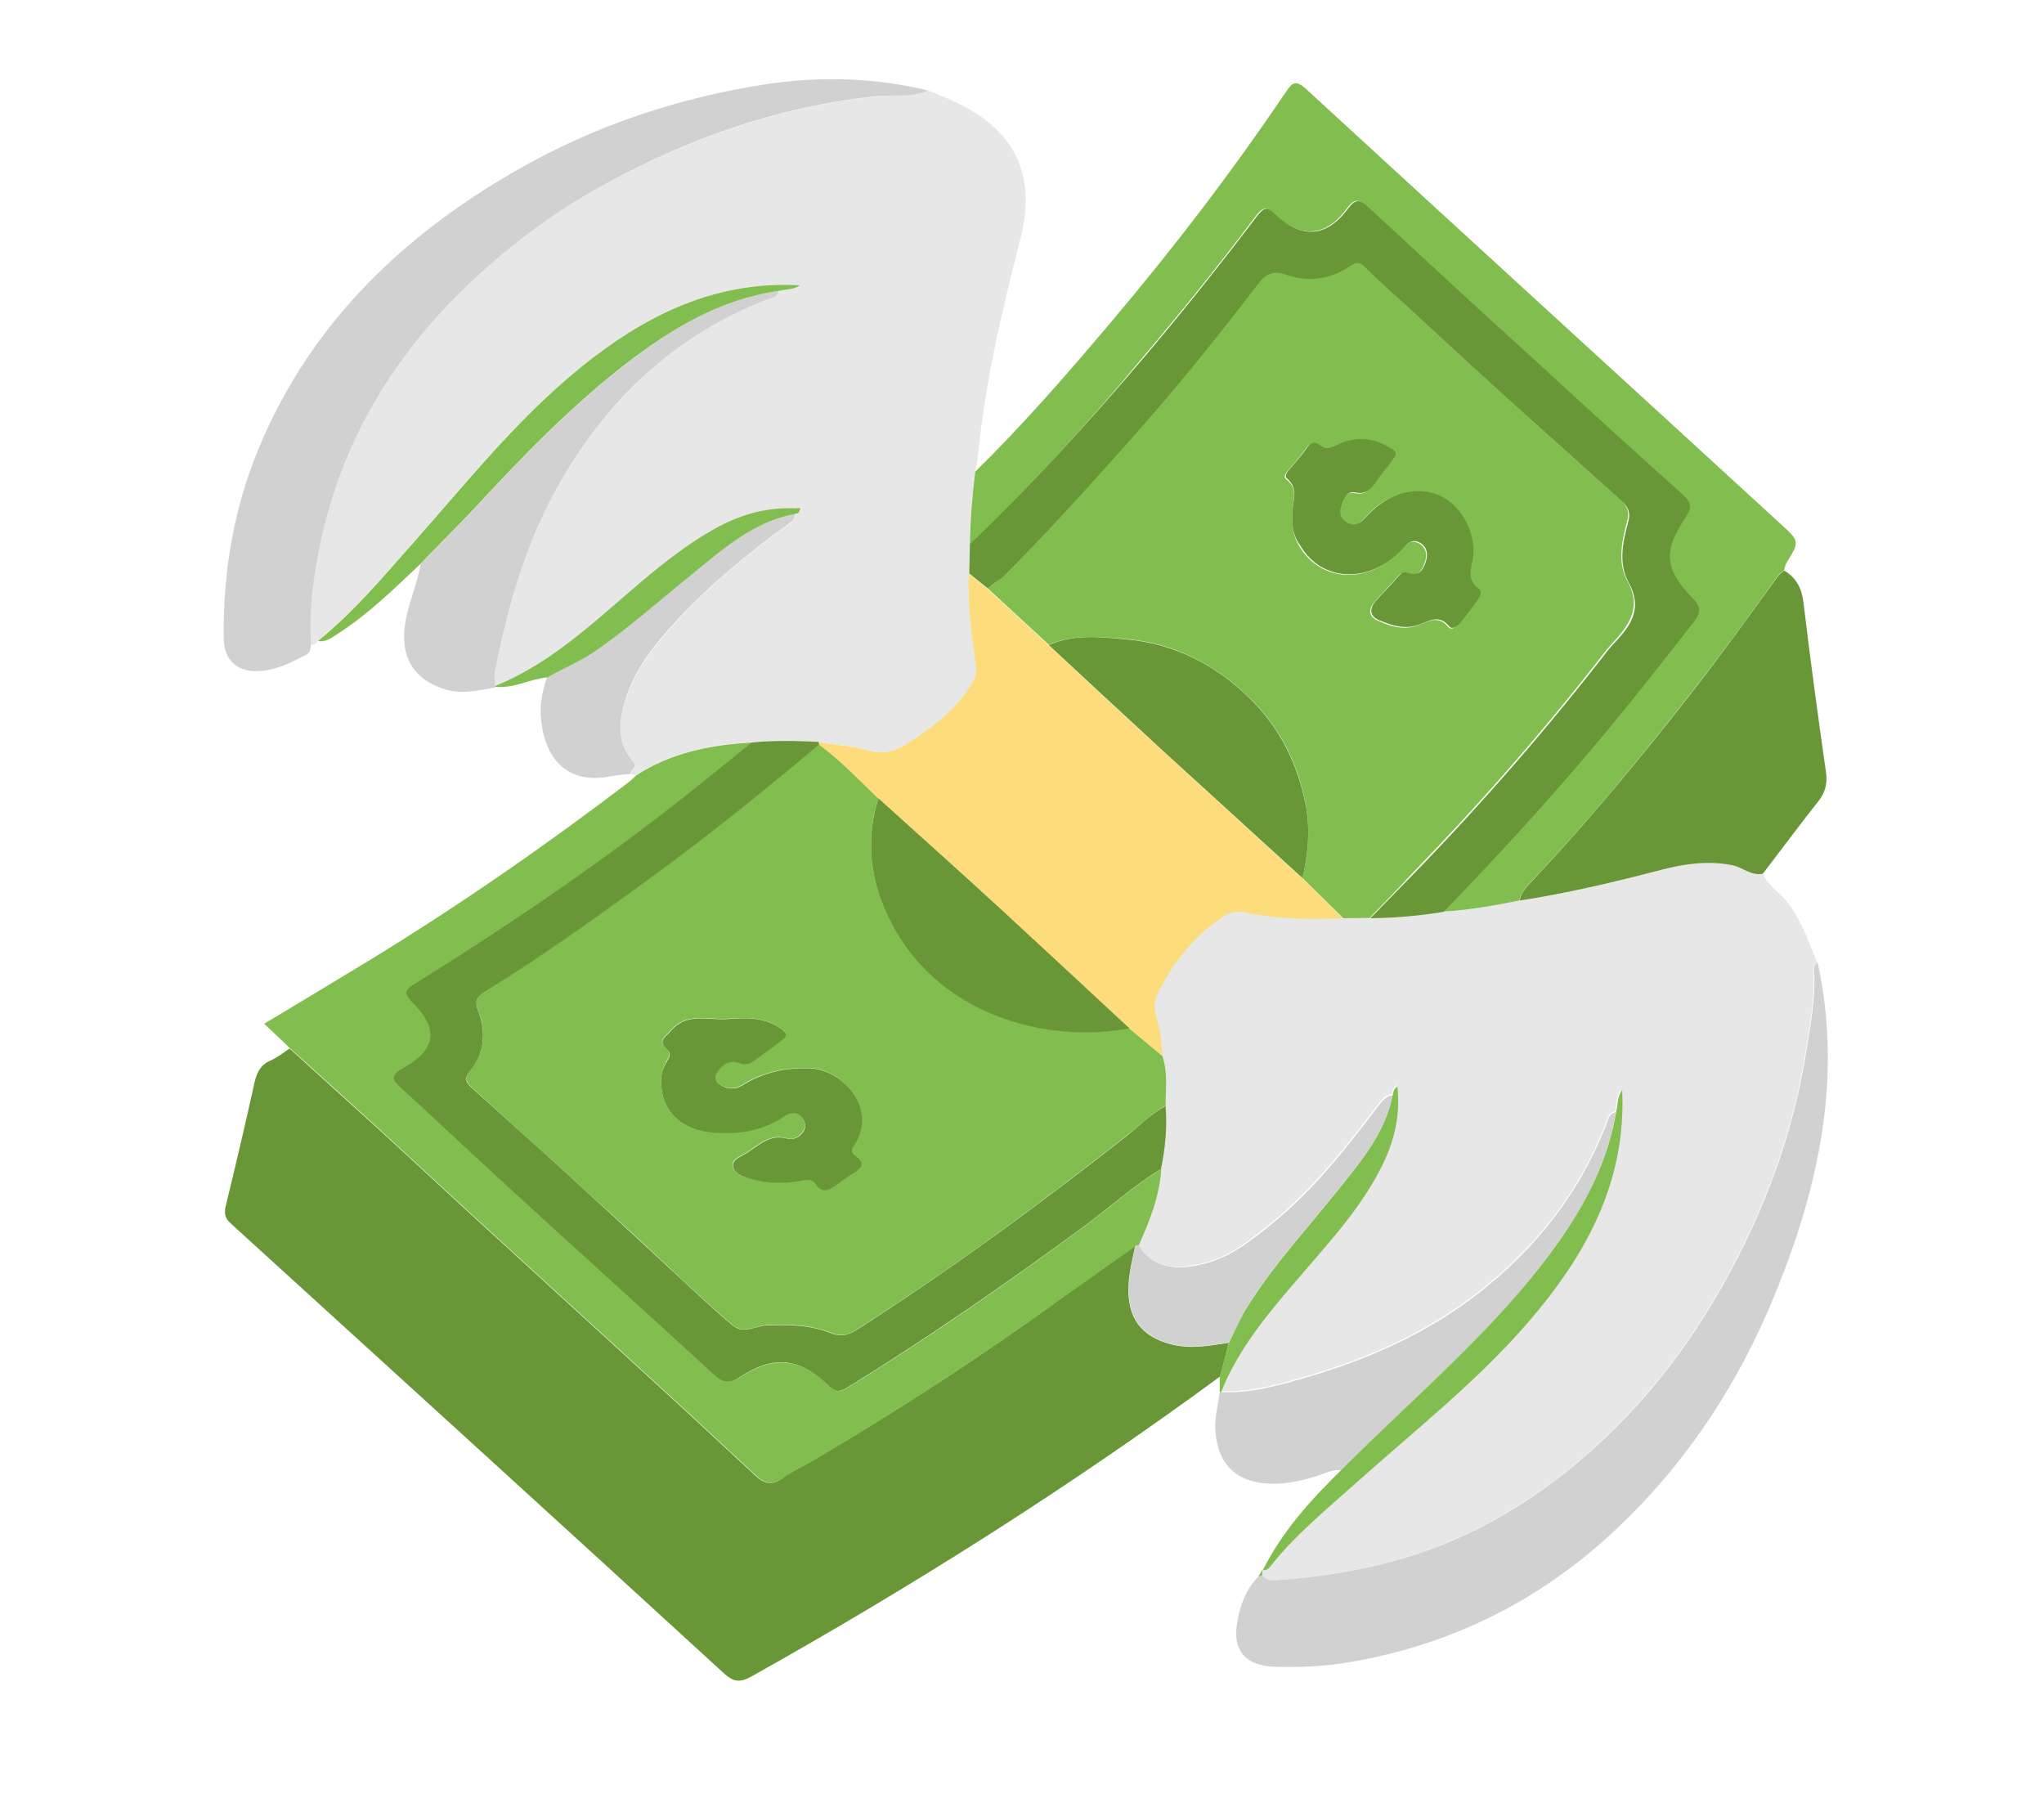 <?xml version="1.0" encoding="utf-8"?>
<!-- Generator: Adobe Illustrator 20.0.0, SVG Export Plug-In . SVG Version: 6.00 Build 0)  -->
<svg version="1.1" id="Layer_1" xmlns="http://www.w3.org/2000/svg" xmlns:xlink="http://www.w3.org/1999/xlink" x="0px" y="0px"
	 viewBox="0 0 612 537" style="enable-background:new 0 0 612 537;" xml:space="preserve">
<style type="text/css">
	.st0{fill:#E7E7E7;}
	.st1{fill:#699636;}
	.st2{fill:#82BE4F;}
	.st3{fill:#D1D1D1;}
	.st4{fill:#FDDC7C;}
</style>
<g>
	<path class="st0" d="M527.8,261.6c1.6,3.7,5.3,5.6,7.6,8.8c4,5.4,6.2,11.5,8.6,17.6c-1.1,0.8-1,2-1,3.2c0.4,7.8-1.1,15.6-2.3,23.2
		c-3.2,20.3-9.6,39.7-18.6,58.1c-11.4,23.3-26.1,44.2-45.6,61.6c-10.6,9.5-22.1,17.5-34.8,23.9c-18,9-37.4,13.3-57.4,14.9
		c-2.2,0.2-4.7,1-6.6-1.2c0-0.6,0.1-1.2,0.1-1.8c0,0,0,0,0,0c1.6,0.1,2.3-1.2,3.1-2.2c7.1-8.6,15.7-15.8,24-23.2
		c17.8-16,36.8-30.8,52.5-49c17.2-19.9,29.3-41.9,28-69.4c-1.5,2-1.3,4.4-1.8,6.6c-2.3,0.4-2.4,2.5-3,4.1
		c-8,20.4-21.1,36.9-38.4,50.3c-15.6,12.1-33.3,19.8-52,25.2c-8,2.3-16.2,4.6-24.8,4.2c5.4-13.6,14.8-24.4,24-35.3
		c9-10.5,18.4-20.7,24.5-33.3c3.5-7.3,5.2-14.8,4.3-23.1c-1.4,0.8-1.1,1.9-1.5,2.8c-1.9,0.1-2.8,1.5-3.9,2.8
		c-9.6,12.6-19.4,25.2-31.8,35.4c-6,4.9-12.1,9.9-19.8,12.1c-9.1,2.6-16.6,1.7-20.7-5.4c3.3-7.3,6.2-14.8,6.8-22.9
		c1.3-6.2,1.8-12.5,1.4-18.9c0-5,0.7-10-1-14.9c0-2.3-0.4-4.6-0.7-6.9c-0.5-3.8-2.6-7.6-0.7-11.6c4.5-9.3,10.8-17,19.3-22.9
		c2-1.4,4.2-2,6.6-1.5c9.8,2.1,19.7,2.2,29.6,1.8c2.6,0,5.3-0.1,7.9-0.1c7.4-0.1,14.7-0.7,21.9-1.9c7.8-0.4,15.4-1.8,23-3.3
		c14.3-2.2,28.3-5.5,42.3-9.1c7-1.8,13.9-2.8,21.1-1.4C521.7,259.7,524.3,262.3,527.8,261.6z"/>
	<path class="st0" d="M277.9,27.1c6.5,2.6,12.9,5.2,18.3,9.7c11.5,9.6,12.6,22,9.2,35.3c-5.4,21-10.4,42.1-12.5,63.7
		c-0.2,1.8-0.6,3.6-0.9,5.4c-0.9,7.2-1.6,14.5-1.6,21.8c-0.1,2.9-0.1,5.8-0.2,8.8c-0.6,9.2,0.8,18.2,2.1,27.3
		c0.3,2.2-0.2,3.8-1.2,5.5c-4.9,8.1-12.1,13.5-20,18.4c-3.6,2.2-7,2.8-11.2,1.6c-4.8-1.3-9.8-1.6-14.7-2.4c-6.7-0.4-13.4-0.5-20.1,0
		c-12.3,0.7-24.1,3-34.7,9.9c-0.5-0.1-1-0.2-1.5-0.3c-0.2-1.3,2.4-1.9,0.7-3.8c-5.2-5.9-4.3-12.5-2-19.2c2.9-8.7,8.5-15.8,14.6-22.4
		c10.2-11,21.6-20.7,33.8-29.3c1.2-0.8,2.1-1.6,2.1-3.1c0.5-0.2,1.1-0.3,1.3-0.6c1-1.6-0.6-1-1-1c-8.2-0.4-15.8,1.5-23,5.4
		c-10.1,5.3-18.7,12.6-27.3,20c-12.3,10.6-24.4,21.6-39.8,27.8c0-1.5-0.4-3-0.1-4.5c3.8-20.3,9.6-39.9,20.2-57.9
		c14.5-24.7,34.5-43.1,61.4-53.6c1.3-0.5,3.1-0.4,3.3-2.5c2.2-0.5,4.5-0.3,6.3-1.7c-23.5-1.3-43.4,7.5-61.7,21.5
		c-20.9,16-37.2,36.5-54.5,56.1c-8.9,10.1-17.6,20.4-28.1,28.9c-0.4,0.9-1.2,1.2-2.1,1.2c-0.6-8.7,0.3-17.2,1.9-25.7
		c5.4-29.4,18.8-54.7,39.3-76.2c13.2-13.8,27.9-25.4,44.6-34.7c26-14.6,53.6-24.4,83.4-27.6C267.5,28.2,272.9,29.2,277.9,27.1z"/>
	<path class="st1" d="M365.3,412.1c-44.8,32.9-91.7,62.6-140.3,89.8c-3.3,1.8-5.2,1.8-8.1-0.8c-49.2-45.1-98.6-90-147.9-134.9
		c-1.7-1.6-1.9-2.9-1.4-5.2c3-12.3,5.9-24.6,8.6-36.9c0.7-2.9,1.7-5.2,4.6-6.5c2.1-0.9,4-2.4,5.9-3.7c9.2,8.4,18.5,16.7,27.7,25.1
		c8.7,8,17.3,16,26,24c19.2,17.6,38.5,35.2,57.7,52.8c9.4,8.6,18.8,17.4,28.2,26.1c2.4,2.2,4.9,3,8,0.6c2.6-2,5.8-3.3,8.6-5
		c25.8-15.1,50.9-31.4,75.1-49c7.3-5.2,14.6-10.3,21.9-15.5c-0.8,3.9-1.8,7.7-2,11.7c-0.5,9.8,3.7,15.6,13.3,17.9
		c5.6,1.3,11.1,0.3,16.7-0.6C367.1,405.4,366.2,408.7,365.3,412.1z"/>
	<path class="st2" d="M290.4,163c0.1-7.3,0.7-14.6,1.6-21.8c14.4-14.1,27.6-29.3,40.6-44.7c18.7-22.1,36.3-45.1,52.5-69.1
		c1.8-2.7,2.9-3.5,5.8-0.9c47.4,43.6,95,87,142.4,130.5c5.6,5.1,5.5,5.2,1.6,11.5c-0.4,0.7-0.5,1.5-0.8,2.3c-0.6,0.5-1.4,1-1.8,1.6
		c-8.5,11.9-17.1,23.7-26.1,35.2c-15.1,19.4-30.7,38.3-47.6,56.2c-1.6,1.7-3.2,3.4-3.7,5.8c-7.6,1.5-15.2,2.9-23,3.3
		c15.4-15.8,30.3-32.1,44.6-49c10.5-12.4,20.5-25.2,30.5-38c2-2.6,2-4.3-0.4-6.8c-8.5-8.7-9-14.3-2.3-24.1c1.9-2.8,2.1-4.5-0.7-7
		c-15.1-13.5-30-27.2-45-40.9c-16.4-15-32.8-30.1-49.2-45.2c-2.6-2.4-3.9-2.5-6.2,0.6c-6.2,8.5-13.9,9-21.6,1.6
		c-2.5-2.4-3.5-2.1-5.6,0.6c-11,14.6-22.4,28.8-34.2,42.7C325.7,126.9,308.6,145.4,290.4,163z"/>
	<path class="st2" d="M340.1,373c-7.3,5.2-14.7,10.3-21.9,15.5c-24.3,17.5-49.3,33.9-75.1,49c-2.9,1.7-6,3-8.6,5
		c-3.1,2.3-5.6,1.6-8-0.6c-9.4-8.7-18.7-17.4-28.2-26.1c-19.2-17.6-38.5-35.2-57.7-52.8c-8.7-8-17.3-16-26-24
		c-9.2-8.4-18.4-16.7-27.7-25.1c-2.5-2.4-5-4.8-7.8-7.4c10.8-6.5,21.5-12.9,32-19.3c26.6-16.3,52.3-34.1,77.1-53
		c0.8-0.6,1.5-1.3,2.2-2c10.5-6.9,22.4-9.2,34.7-9.9c-4.5,3.6-9,7.3-13.5,10.9c-27.7,22.4-57,42.4-87.2,61.2c-3.1,1.9-3.7,3-0.9,5.7
		c8,8.1,7.1,14.1-2.7,19.6c-3.7,2.1-3.4,3.5-0.6,6.1c9.8,8.9,19.5,18.1,29.3,27.1c21.5,19.6,43.1,39,64.4,58.7
		c2.8,2.6,4.7,2.6,7.7,0.7c10.2-6.6,17.8-5.8,26.8,2.7c2,1.9,3.2,1.8,5.4,0.4c24.2-14.8,47.5-31.1,70.4-47.9
		c7.9-5.8,15.1-12.4,23.5-17.5c-0.5,8.1-3.5,15.6-6.8,22.9C340.6,372.9,340.3,373,340.1,373z"/>
	<path class="st3" d="M377.9,471.7c1.9,2.2,4.4,1.3,6.6,1.2c20-1.6,39.4-5.9,57.4-14.9c12.6-6.3,24.2-14.4,34.8-23.9
		c19.5-17.4,34.2-38.3,45.6-61.6c9-18.4,15.4-37.8,18.6-58.1c1.2-7.6,2.7-15.4,2.3-23.2c-0.1-1.1-0.2-2.4,1-3.2
		c7.6,34.7,0.3,67.6-12.8,99.6c-11,27-26.8,50.9-48.1,70.8c-22.6,21.1-49.2,34.2-79.7,39.3c-7.2,1.2-14.5,1.5-21.9,1.3
		c-8.5-0.3-12.7-4.6-11.3-13c0.8-5.2,2.6-10.3,6.6-14.2C377.1,471.8,377.5,471.8,377.9,471.7z"/>
	<path class="st3" d="M277.9,27.1c-5,2.2-10.4,1.2-15.6,1.7c-29.9,3.2-57.4,13-83.4,27.6c-16.6,9.3-31.4,21-44.6,34.7
		c-20.6,21.6-34,46.8-39.3,76.2c-1.6,8.5-2.4,17.1-1.9,25.7c-0.1,1.2-0.1,2.3-1.4,3c-4.4,2.3-8.9,4.6-14,4.9
		c-6.5,0.4-10.6-3.1-10.7-9.7c-0.3-20.5,3.2-40.3,11.4-59.2c15.6-35.9,42.3-61.4,75.7-80.7c23.4-13.5,48.7-22,75.3-26.1
		C245.6,22.8,261.9,23.2,277.9,27.1z"/>
	<path class="st1" d="M455,269.6c0.4-2.4,2.1-4.1,3.7-5.8c16.8-17.9,32.5-36.8,47.6-56.2c9-11.5,17.5-23.3,26.1-35.2
		c0.5-0.6,1.2-1.1,1.8-1.6c3.7,2.2,5.3,5.4,5.8,9.7c2,16.9,4.3,33.7,6.7,50.5c0.5,3.4-0.1,6.1-2.2,8.8c-5.7,7.2-11.1,14.5-16.7,21.8
		c-3.5,0.7-6.1-2-9.3-2.6c-7.2-1.4-14.2-0.4-21.1,1.4C483.3,264.1,469.3,267.4,455,269.6z"/>
	<path class="st3" d="M233.1,87.1c-0.2,2.1-2,2-3.3,2.5c-26.9,10.5-46.9,28.8-61.4,53.6c-10.6,18-16.3,37.6-20.2,57.9
		c-0.3,1.4,0,3,0.1,4.5c0,0,0.1,0.2,0.1,0.2c-4.9,0.8-9.7,2.1-14.7,0.7c-10-2.9-14.1-10-12.3-20.4c1-5.9,3.6-11.3,4.5-17.2
		c5.5-5.6,11-11.1,16.3-16.8c14.2-15.3,28.6-30.2,45.1-43C201,98.4,215.5,89.6,233.1,87.1z"/>
	<path class="st3" d="M365.6,416.8c8.6,0.4,16.8-1.9,24.8-4.2c18.7-5.4,36.4-13.1,52-25.2c17.3-13.4,30.3-29.9,38.4-50.3
		c0.7-1.7,0.7-3.7,3-4.1c-2.5,14.9-9.2,27.9-18,40c-18.3,25.4-42.5,45.2-64.3,67.2c-2.4-0.4-4.5,0.8-6.7,1.5
		c-4.6,1.5-9.2,2.6-14.1,2.5c-10.4-0.2-16.2-5.7-16.8-16.1c-0.2-3.9,0.8-7.5,1.3-11.3C365.3,416.6,365.6,416.8,365.6,416.8z"/>
	<path class="st3" d="M238,153.9c0,1.5-0.9,2.3-2.1,3.1c-12.2,8.7-23.6,18.3-33.8,29.3c-6.1,6.6-11.7,13.6-14.6,22.4
		c-2.2,6.8-3.1,13.4,2,19.2c1.7,2-0.9,2.5-0.7,3.8c-2,0.2-4,0.3-5.9,0.7c-12.3,2.5-20.2-4.4-21-18.5c-0.2-3.9,0.7-7.5,1.9-11.2
		c5.1-2.8,10.4-5,15.2-8.4c10.1-7.3,19.5-15.5,29.2-23.3C217.2,163.8,226,156.1,238,153.9z"/>
	<path class="st2" d="M401.6,440.1c21.8-22,46-41.8,64.3-67.2c8.7-12.1,15.5-25.1,18-40c0.5-2.2,0.3-4.6,1.8-6.6
		c1.3,27.5-10.8,49.4-28,69.4c-15.7,18.2-34.7,33-52.5,49c-8.3,7.4-16.9,14.5-24,23.2c-0.8,1-1.5,2.3-3.1,2.2
		C383.9,458.5,392.4,449.1,401.6,440.1z"/>
	<path class="st2" d="M233.1,87.1c-17.5,2.5-32.1,11.3-45.8,21.9c-16.5,12.8-30.9,27.7-45.1,43c-5.3,5.7-10.9,11.2-16.3,16.8
		c-8,7.6-15.9,15.3-25.3,21.3c-1.7,1.1-3.3,2.2-5.4,1.8c10.5-8.5,19.2-18.8,28.1-28.9c17.3-19.5,33.5-40.1,54.5-56.1
		c18.3-14,38.2-22.8,61.7-21.5C237.6,86.8,235.2,86.6,233.1,87.1z"/>
	<path class="st2" d="M238,153.9c-12,2.2-20.8,9.9-29.8,17.2c-9.7,7.8-19,16.1-29.2,23.3c-4.8,3.4-10.1,5.6-15.2,8.4
		c-5.2,0.5-10,3.4-15.5,2.8c0,0-0.1-0.2-0.1-0.2c15.4-6.2,27.5-17.2,39.8-27.8c8.6-7.4,17.2-14.6,27.3-20c7.2-3.8,14.8-5.8,23-5.4
		c0.4,0,2-0.6,1,1C239.2,153.7,238.5,153.7,238,153.9z"/>
	<path class="st2" d="M365.6,416.8c0,0-0.4-0.1-0.4-0.1c0-1.5,0-3,0-4.5c0.9-3.4,1.8-6.7,2.7-10.1c1.8-3.6,3.3-7.3,5.4-10.6
		c8-12.9,18.3-23.9,27.7-35.7c6.7-8.4,13.7-16.7,15.9-27.7c0.4-0.9,0.1-2,1.5-2.8c0.9,8.3-0.8,15.9-4.3,23.1
		c-6.1,12.6-15.5,22.8-24.5,33.3C380.4,392.4,371,403.2,365.6,416.8z"/>
	<path class="st2" d="M377.9,471.7c-0.4,0.1-0.7,0.1-1.1,0.2c0.4-0.6,0.8-1.3,1.2-1.9C378,470.6,377.9,471.1,377.9,471.7z"/>
	<path class="st2" d="M410.1,274.8c-2.6,0-5.3,0.1-7.9,0.1c-4.1-4-8.1-8-12.2-12c1.6-7,2.3-13.9,1.1-21.1c-2.2-12.9-7.8-24-17.1-33
		c-10.3-10-22.6-16.3-37-17.5c-7.7-0.6-15.5-1.5-23,1.7c-6.1-5.6-12.1-11.2-18.2-16.8c1.4-1.2,2.8-2.3,4.1-3.6
		c13-13.1,25.4-26.7,37.7-40.5C351,117,363.7,101.3,376,85.2c2.7-3.5,4.7-4.7,9-3.2c6.6,2.3,13.2,1.3,19-2.7c1.8-1.3,2.8-1,4.2,0.3
		c4.1,3.9,8.3,7.7,12.4,11.5c8.7,8,17.3,16,26,23.9c12.8,11.6,25.6,23.1,38.5,34.6c2,1.8,2.9,3.4,2.1,6.4c-1.6,5.9-3,12.5,0.1,18
		c3.9,7.1,1.2,12.1-3.3,17.2c-0.9,1-1.8,1.9-2.7,3c-18.2,23.5-37.7,45.9-58.4,67.2C418.7,266,414.4,270.4,410.1,274.8z M387,154.6
		c-0.2,3.1,0.3,6.1,2,8.9c6.5,10.9,20.8,11.6,30.5,1.2c1.6-1.7,3-3.4,5.4-2c2.2,1.3,2.5,3.5,1.7,5.7c-0.8,2.4-2.1,4.3-5.1,3.4
		c-1-0.3-1.8-0.6-2.6,0.4c-2.4,2.7-5,5.3-7.4,8.1c-2,2.3-1.6,4.4,1.2,5.6c3.5,1.5,6.9,2.7,11,1.6c3.1-0.8,6.6-3.9,9.9,0.2
		c1,1.2,2.5-0.1,3.4-1.1c1.8-2.2,3.5-4.4,5.1-6.7c0.8-1.1,1.5-2.7,0.2-3.6c-3.5-2.6-2.1-5.7-1.6-9c1.6-9.5-6.9-23.8-21.9-19.2
		c-4.3,1.3-7.6,4-10.5,7.3c-1.5,1.6-3.2,2.5-5.3,1.2c-1.5-1-2.4-2.4-1.9-4.2c0.7-2.3,1.8-5.3,4.2-4.8c3.7,0.8,5.1-1.1,6.7-3.5
		c1.7-2.4,3.8-4.6,5.3-7.2c1-1.6-0.8-2.2-1.9-2.9c-4.6-2.7-9.3-3-14.3-1.1c-1.8,0.7-3.9,2.3-5.7,0.9c-3-2.4-3.9-0.1-5.3,1.7
		c-1.2,1.6-2.5,3.1-3.8,4.6c-0.9,1-2.3,2.4-1.2,3.4C389.4,146.7,386.5,150.7,387,154.6z"/>
	<path class="st2" d="M348,316.1c1.7,4.9,1,9.9,1,14.9c-4.4,2.4-7.9,6.1-11.8,9.1c-26.1,20.5-52.8,40.2-80.8,58
		c-2.4,1.6-4.6,2.1-7.4,1c-6.2-2.5-12.7-2.7-19.4-2.4c-3.3,0.1-6.8,2.8-10.1,0.1c-2.7-2.2-5.3-4.5-7.9-6.9
		c-9.9-9.1-19.7-18.4-29.6-27.4c-13.5-12.3-27.1-24.5-40.6-36.8c-1.8-1.7-2.5-2.9-0.6-5.3c4.3-5.3,4.9-11.6,2.4-17.8
		c-1.2-3.1-0.4-4.4,2.1-5.9c16.9-10.3,32.9-21.9,48.9-33.5c17.6-12.8,34.5-26.3,51.1-40.4c6.5,4.8,11.9,10.6,17.7,16.1
		c-4.1,12.9-2.3,25.4,3.7,37c13.7,27.1,45.3,36.6,71.5,31.9C341.5,310.7,344.8,313.4,348,316.1z M198,324.2
		c0,8.5,6.1,14.2,15.3,14.8c7.5,0.5,14.6-0.4,21-4.6c1.6-1.1,3.5-2.1,5.4-0.2c1.2,1.2,1.8,2.6,1,4c-1,2-3.1,3.2-5,2.6
		c-5.8-1.7-9.1,2.7-13.3,4.9c-1.4,0.8-3.4,1.5-3,3.5c0.4,1.9,2.3,2.8,4.1,3.3c5.3,1.7,10.8,2,16.2,0.9c1.9-0.4,3.4-0.4,4.4,1.1
		c2.1,2.9,4.1,1.9,6.2,0.2c1.6-1.2,3.2-2.4,4.9-3.4c2.6-1.6,4.1-3.1,0.8-5.5c-1.5-1.1-0.8-2.2-0.1-3.4c6.8-11-3.9-22.6-14.1-22.7
		c-7.1,0-13.5,1.3-19.4,5c-2.6,1.6-5.1,1.4-7.4-0.5c-1-0.8-1.3-2-0.5-3.1c1.6-2.4,3.7-4,6.7-2.9c1.9,0.7,3.3,0.1,4.6-0.8
		c2.7-1.9,5.3-4,8-5.9c2.1-1.5,1.9-2.4-0.4-3.9c-5-3.3-10.5-2.9-15.9-2.6c-5.6,0.4-11.9-2.1-16.7,3.5c-1.7,2-4.2,3.1-1.1,5.7
		c1.4,1.2,0.4,2.5-0.2,3.6C198.4,319.9,197.7,322.1,198,324.2z"/>
	<path class="st4" d="M348,316.1c-3.3-2.7-6.5-5.4-9.8-8.1c-12.8-11.8-25.5-23.7-38.3-35.5c-12.2-11.2-24.6-22.3-36.9-33.4
		c-5.8-5.5-11.3-11.4-17.7-16.1c-0.1-0.3-0.1-0.5-0.2-0.8c4.9,0.8,9.9,1.1,14.7,2.4c4.2,1.2,7.7,0.6,11.2-1.6
		c7.9-4.9,15.1-10.3,20-18.4c1.1-1.8,1.5-3.3,1.2-5.5c-1.3-9-2.6-18.1-2.1-27.3c1.9,1.5,3.7,3,5.6,4.5c6.1,5.6,12.1,11.2,18.2,16.8
		c11.3,10.5,22.6,21.1,34,31.5c14,12.8,28,25.6,42,38.3c4.1,4,8.1,8,12.2,12c-9.9,0.4-19.8,0.3-29.6-1.8c-2.4-0.5-4.5,0.1-6.6,1.5
		c-8.5,5.9-14.8,13.6-19.3,22.9c-2,4.1,0.1,7.8,0.7,11.6C347.7,311.5,348,313.7,348,316.1z"/>
	<path class="st1" d="M295.8,176.2c-1.9-1.5-3.7-3-5.6-4.5c0.1-2.9,0.1-5.8,0.2-8.8c18.2-17.5,35.3-36.1,51.7-55.4
		c11.8-13.9,23.2-28.2,34.2-42.7c2.1-2.7,3-3.1,5.6-0.6c7.7,7.4,15.3,6.9,21.6-1.6c2.3-3.1,3.6-3,6.2-0.6
		c16.3,15.1,32.7,30.2,49.2,45.2c14.9,13.7,29.9,27.4,45,40.9c2.8,2.5,2.6,4.1,0.7,7c-6.7,9.8-6.2,15.4,2.3,24.1
		c2.4,2.4,2.4,4.2,0.4,6.8c-10,12.8-20,25.6-30.5,38c-14.3,16.9-29.2,33.2-44.6,49c-7.3,1.2-14.6,1.8-21.9,1.9
		c4.3-4.4,8.6-8.8,12.9-13.2c20.7-21.3,40.2-43.7,58.4-67.2c0.8-1,1.8-2,2.7-3c4.6-5,7.3-10,3.3-17.2c-3.1-5.6-1.7-12.1-0.1-18
		c0.8-3-0.1-4.7-2.1-6.4c-12.8-11.5-25.7-23-38.5-34.6c-8.7-7.9-17.4-16-26-23.9c-4.2-3.8-8.4-7.6-12.4-11.5
		c-1.4-1.4-2.4-1.6-4.2-0.3c-5.8,4-12.4,5-19,2.7c-4.3-1.5-6.4-0.3-9,3.2c-12.3,16.1-25,31.8-38.5,46.9
		c-12.3,13.8-24.6,27.4-37.7,40.5C298.6,173.9,297.1,175,295.8,176.2z"/>
	<path class="st1" d="M245.1,222.1c0,0.3,0.1,0.5,0.2,0.8c-16.6,14-33.5,27.6-51.1,40.4c-16,11.6-32,23.2-48.9,33.5
		c-2.5,1.5-3.3,2.8-2.1,5.9c2.4,6.2,1.9,12.5-2.4,17.8c-2,2.4-1.3,3.6,0.6,5.3c13.6,12.2,27.1,24.4,40.6,36.8
		c9.9,9.1,19.7,18.3,29.6,27.4c2.6,2.4,5.2,4.7,7.9,6.9c3.3,2.6,6.7,0,10.1-0.1c6.7-0.3,13.2-0.1,19.4,2.4c2.8,1.1,5,0.5,7.4-1
		c28-17.9,54.7-37.5,80.8-58c3.9-3.1,7.3-6.7,11.8-9.1c0.5,6.4-0.1,12.7-1.4,18.9c-8.4,5.1-15.6,11.7-23.5,17.5
		c-22.9,16.8-46.2,33-70.4,47.9c-2.3,1.4-3.5,1.4-5.4-0.4c-9-8.6-16.6-9.4-26.8-2.7c-3,2-4.9,1.9-7.7-0.7
		c-21.4-19.7-43-39.1-64.4-58.7c-9.8-9-19.4-18.1-29.3-27.1c-2.9-2.6-3.1-4,0.6-6.1c9.9-5.5,10.7-11.6,2.7-19.6
		c-2.7-2.8-2.2-3.8,0.9-5.7c30.2-18.8,59.5-38.8,87.2-61.2c4.5-3.6,9-7.3,13.5-10.9C231.7,221.6,238.4,221.8,245.1,222.1z"/>
	<path class="st3" d="M417,327.9c-2.2,11-9.1,19.3-15.9,27.7c-9.4,11.8-19.7,22.8-27.7,35.7c-2.1,3.4-3.6,7.1-5.4,10.6
		c-5.5,0.9-11.1,1.9-16.7,0.6c-9.6-2.3-13.8-8-13.3-17.9c0.2-4,1.2-7.8,2-11.7c0.3,0,0.5-0.1,0.8-0.2c4.1,7,11.6,8,20.7,5.4
		c7.7-2.2,13.8-7.2,19.8-12.1c12.4-10.1,22.1-22.7,31.8-35.4C414.1,329.4,415.1,328.1,417,327.9z"/>
	<path class="st1" d="M390,262.9c-14-12.8-28-25.5-42-38.3c-11.4-10.5-22.7-21-34-31.5c7.5-3.3,15.3-2.4,23-1.7
		c14.4,1.2,26.8,7.5,37,17.5c9.3,9,14.8,20.2,17.1,33C392.3,249,391.6,255.9,390,262.9z"/>
	<path class="st1" d="M387,154.6c-0.5-3.8,2.4-7.9-1.6-11.3c-1.1-0.9,0.3-2.4,1.2-3.4c1.3-1.5,2.6-3,3.8-4.6
		c1.4-1.8,2.3-4.1,5.3-1.7c1.8,1.4,3.9-0.2,5.7-0.9c5-2,9.7-1.6,14.3,1.1c1.1,0.7,2.9,1.3,1.9,2.9c-1.5,2.5-3.6,4.7-5.3,7.2
		c-1.7,2.4-3,4.3-6.7,3.5c-2.5-0.5-3.6,2.5-4.2,4.8c-0.5,1.8,0.4,3.3,1.9,4.2c2.1,1.3,3.8,0.4,5.3-1.2c2.9-3.2,6.2-5.9,10.5-7.3
		c15-4.6,23.4,9.7,21.9,19.2c-0.5,3.3-1.9,6.4,1.6,9c1.3,0.9,0.6,2.5-0.2,3.6c-1.6,2.3-3.3,4.5-5.1,6.7c-0.8,1-2.4,2.3-3.4,1.1
		c-3.3-4.1-6.8-1-9.9-0.2c-4.1,1.1-7.5-0.2-11-1.6c-2.7-1.1-3.2-3.3-1.2-5.6c2.4-2.8,5-5.3,7.4-8.1c0.9-1,1.7-0.7,2.6-0.4
		c3,0.9,4.3-0.9,5.1-3.4c0.7-2.2,0.5-4.4-1.7-5.7c-2.4-1.4-3.9,0.3-5.4,2c-9.7,10.4-24.1,9.8-30.5-1.2
		C387.3,160.7,386.8,157.6,387,154.6z"/>
	<path class="st1" d="M263,239c12.3,11.1,24.7,22.2,36.9,33.4c12.8,11.8,25.6,23.7,38.3,35.5c-26.2,4.8-57.8-4.8-71.5-31.9
		C260.7,264.4,258.9,251.9,263,239z"/>
	<path class="st1" d="M198,324.2c-0.3-2.1,0.4-4.3,1.6-6.3c0.6-1.1,1.6-2.4,0.2-3.6c-3.1-2.7-0.6-3.7,1.1-5.7
		c4.8-5.6,11-3.1,16.7-3.5c5.4-0.4,10.9-0.7,15.9,2.6c2.2,1.5,2.5,2.4,0.4,3.9c-2.7,2-5.3,4-8,5.9c-1.4,1-2.7,1.5-4.6,0.8
		c-3-1.1-5.1,0.5-6.7,2.9c-0.7,1.1-0.5,2.3,0.5,3.1c2.3,1.9,4.8,2.1,7.4,0.5c6-3.7,12.3-5.1,19.4-5c10.2,0.1,20.9,11.7,14.1,22.7
		c-0.8,1.2-1.4,2.4,0.1,3.4c3.3,2.4,1.8,3.9-0.8,5.5c-1.7,1-3.3,2.2-4.9,3.4c-2.2,1.6-4.2,2.7-6.2-0.2c-1.1-1.5-2.5-1.5-4.4-1.1
		c-5.4,1.1-10.9,0.8-16.2-0.9c-1.7-0.6-3.7-1.4-4.1-3.3c-0.4-1.9,1.6-2.7,3-3.5c4.2-2.2,7.5-6.6,13.3-4.9c1.9,0.5,4-0.6,5-2.6
		c0.7-1.5,0.1-2.9-1-4c-1.9-1.9-3.8-0.9-5.4,0.2c-6.4,4.2-13.5,5.2-21,4.6C204.1,338.4,198,332.7,198,324.2z"/>
</g>
</svg>
